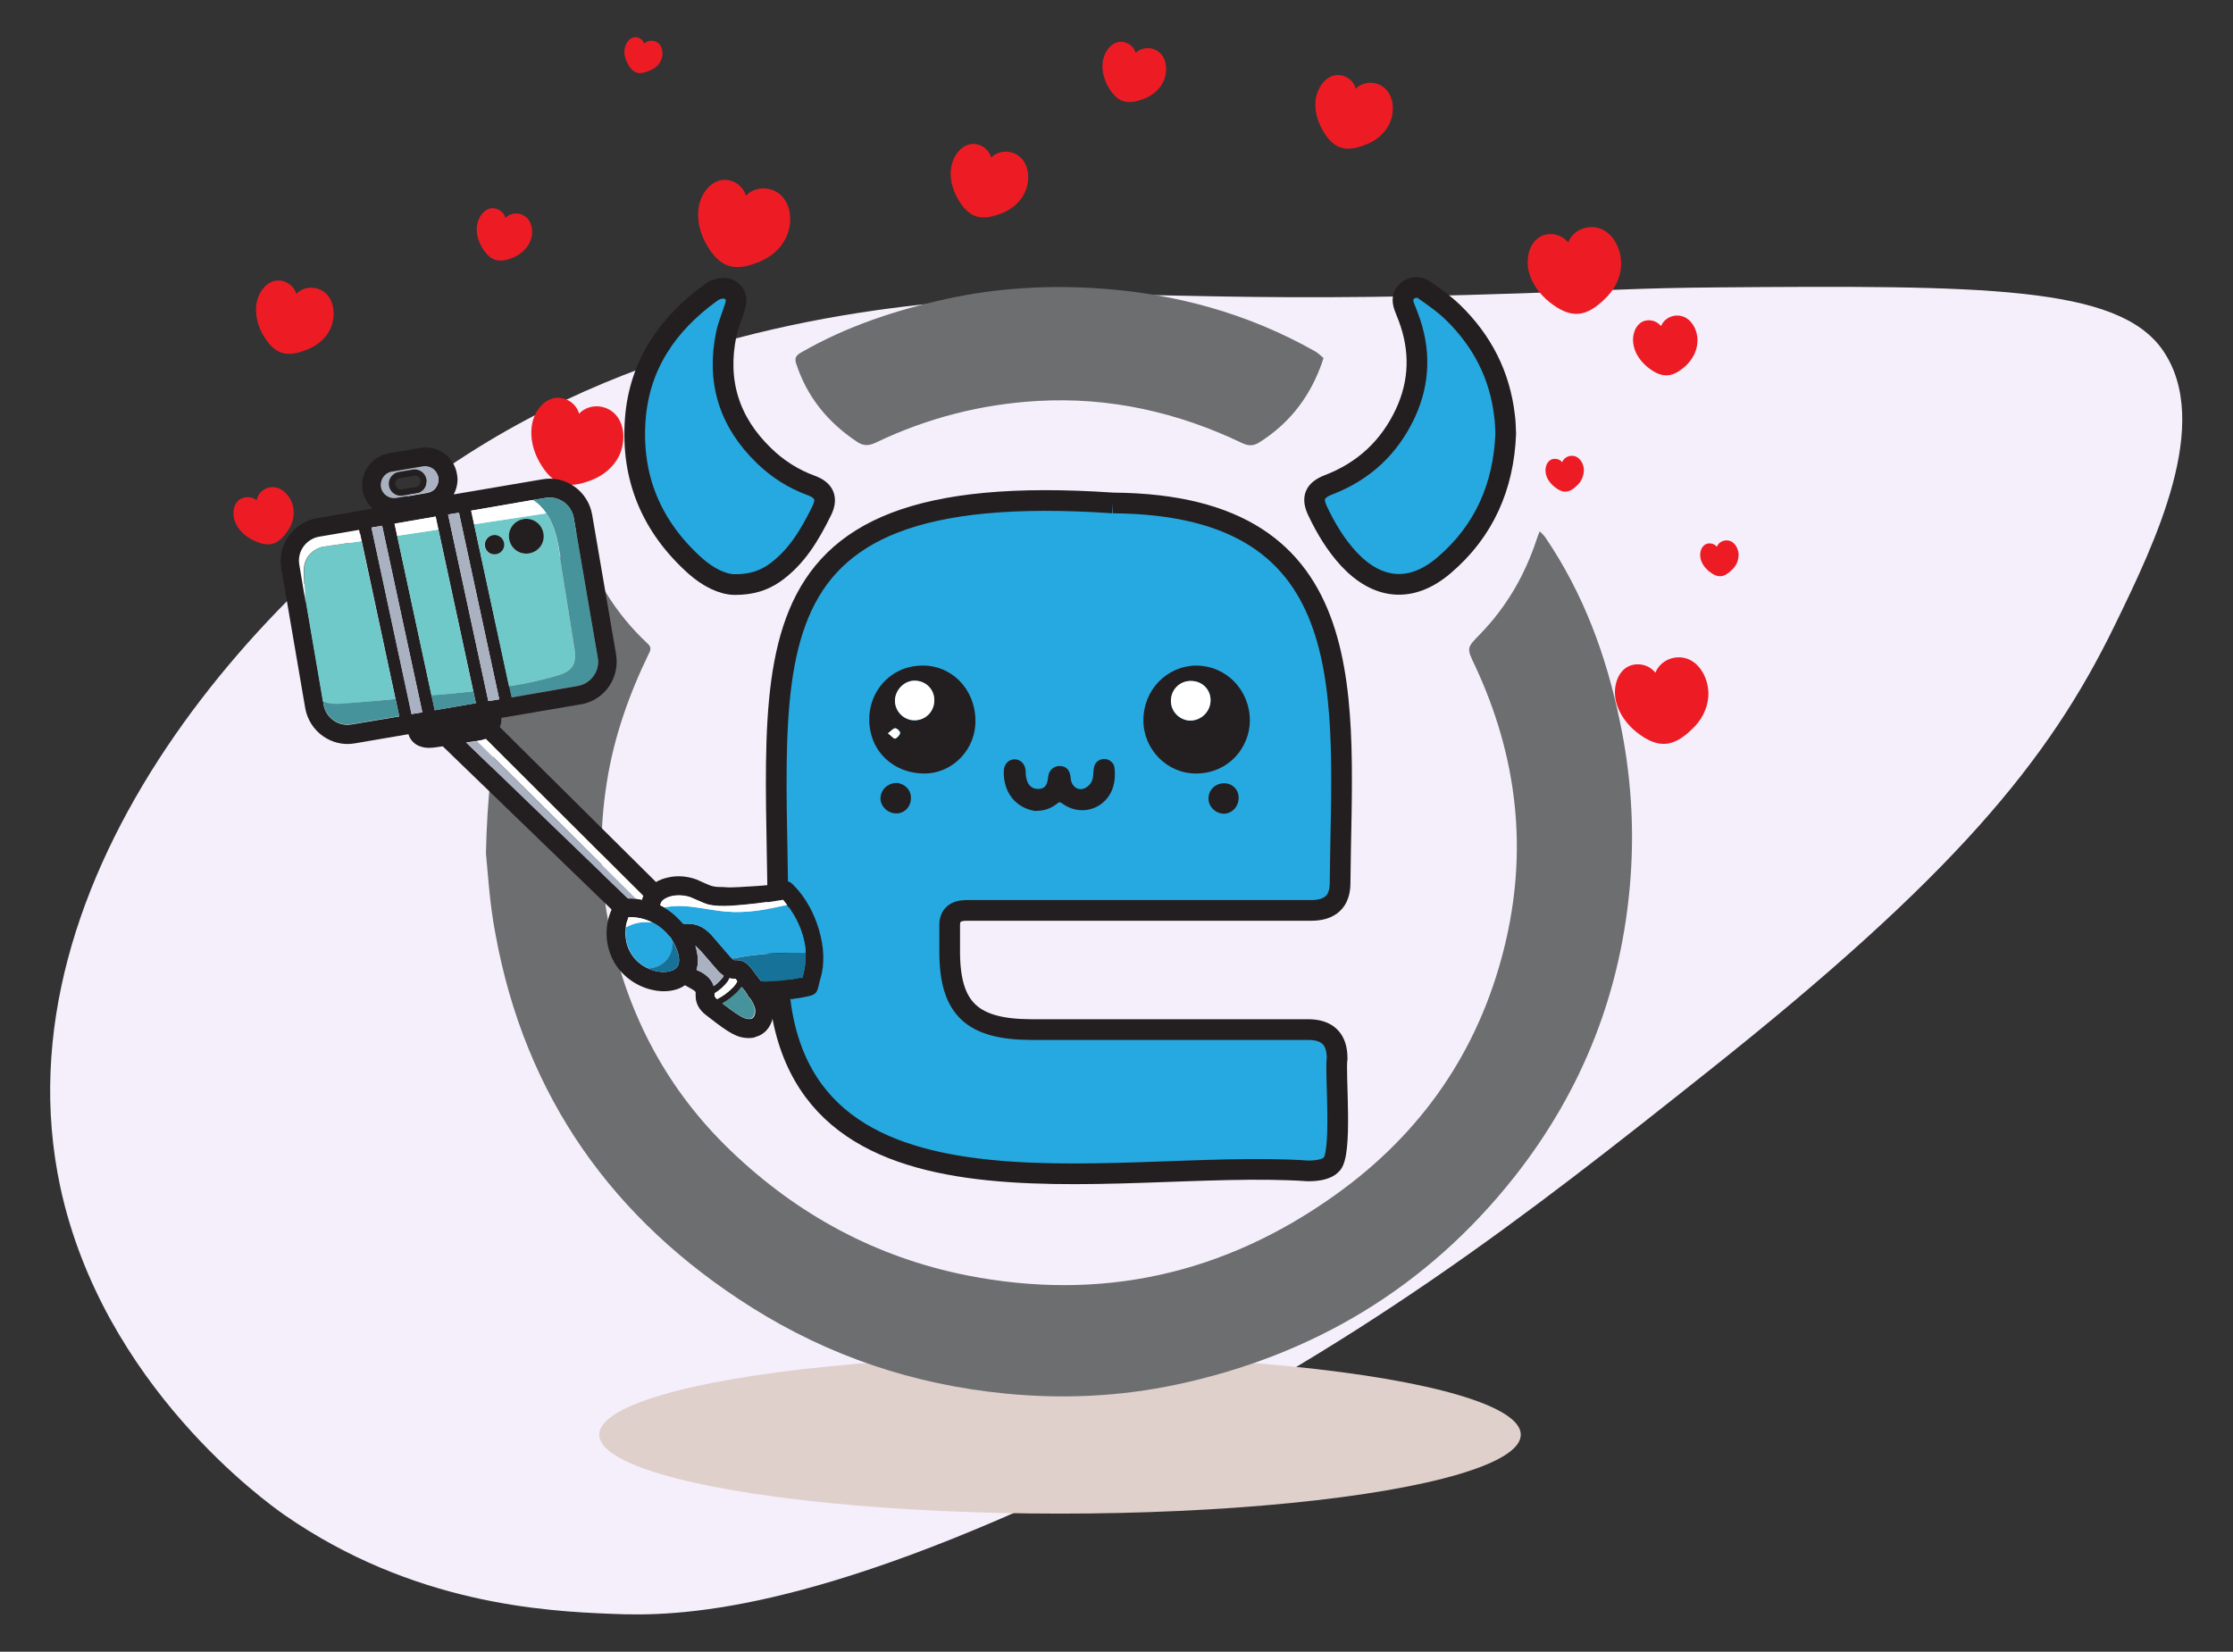 <?xml version="1.0" encoding="utf-8"?>
<!-- Generator: Adobe Illustrator 26.0.0, SVG Export Plug-In . SVG Version: 6.00 Build 0)  -->
<svg version="1.1" id="Layer_1" xmlns="http://www.w3.org/2000/svg" xmlns:xlink="http://www.w3.org/1999/xlink" x="0px" y="0px"
	 width="755px" height="558.6px" viewBox="0 0 755 558.6" style="enable-background:new 0 0 755 558.6;" xml:space="preserve">
<rect x="0" y="0" width="755" height="558.6" fill="#333333" stroke="none"/>
<style type="text/css">
	.st0{fill:#F5EFFB;}
	.st1{fill:#DFD0CB;}
	.st2{fill:#26A9E0;stroke:#231F20;stroke-width:7;stroke-miterlimit:10;}
	.st3{fill:#6D6E70;}
	.st4{fill:#231F20;}
	.st5{fill:#FFFFFF;}
	.st6{fill:#ED1C24;}
	.st7{fill:#AAB2C1;}
	.st8{fill:#26A9E0;}
	.st9{fill:#6FC9C9;}
	.st10{fill:#47939C;}
	.st11{fill:#167299;}
	.st12{fill:none;}
</style>
<g>
	<path class="st0" d="M165,149.3c69.4-41.7,144.4-46.7,176.9-48.8c43.3-2.9,67,2.3,172.5-1.3c30.2-1,39.8-1.8,66-2
		c90.3-0.7,135.8-0.6,150.9,21.3c16.9,24.6-2.7,65.1-16.3,93c-22.3,45.9-54.3,84.8-138.2,151.4c-60,47.7-117.4,92.8-205.8,135.7
		c-96.8,47-141.8,48.2-164.1,47.2c-22.9-0.9-67.3-3.3-110.8-33.5c-6-4.2-61.2-43.7-75.7-110.8C-2.1,296.5,90.3,194.3,165,149.3z"/>
	<ellipse class="st1" cx="358.4" cy="485.2" rx="155.8" ry="26.7"/>
	<g>
		<g>
			<path class="st2" d="M376.3,170.1C242.9,161,264.3,227.7,263,323.8c-1.3,97.8,113,67.6,179.3,72.2c3.7,0,6.3-0.7,7.7-2
				c4.1-3,1.3-31.5,2.1-36.1c0-6.5-3.3-9.7-9.8-9.7h-93.8c-19.7-0.1-27.2-7-27.4-25.7l0-9.7c0-3.2,1.9-4.9,5.6-4.9h116.6
				c6.5,0,9.8-3.1,9.8-9.3C453.6,237.5,462.7,170.7,376.3,170.1"/>
			<path class="st3" d="M164.3,288.5c0.8-36.5,7-66.8,22.2-94.9c2.3-4.3,5.1-8.3,7.7-12.4c0.3-0.5,0.8-0.9,1.2-1.3
				c0.3,0.5,0.7,1,0.9,1.5c4.4,14,11.9,26.2,22.6,36.2c1.2,1.1,1.3,1.9,0.5,3.4c-6.7,13.8-11.8,28.2-14.2,43.4
				c-2.7,16.9-2.5,33.7,1.1,50.4c6.1,28.8,19.4,53.9,40.8,74.4c22.5,21.6,49.1,36,79.7,42.1c45.4,9,87.1-0.3,124.7-27.2
				c29-20.7,48.3-48.4,57-83.2c8.3-33.1,4.6-65-9.8-95.8c-2.8-5.9-2.9-5.9,1.6-10.5c9-9.2,15.3-20.1,19.3-32.3
				c0.3-0.9,0.6-1.7,1-2.6c0.7,0.7,1.5,1.4,2,2.2c12.8,18.9,20.5,39.8,25.1,62.1c3.7,17.5,4.9,35.2,3.6,52.9
				c-2.8,37.8-16,71.7-39.5,101.4c-29.5,37.2-68,60.2-114.2,70c-18.9,4-38.2,4.9-57.6,3c-30.9-3-59.6-12.6-85.8-29.1
				c-47-29.6-76.7-71.4-86.7-126.4C165.5,305.4,164.9,294.5,164.3,288.5z"/>
			<path class="st3" d="M447.5,121.1c-0.5,1.5-0.8,2.4-1.2,3.4c-4.1,10.6-10.8,19-20.5,25.1c-1.9,1.2-3.5,1.3-5.7,0.3
				c-21.9-10.5-45-15.7-69.3-14.3c-19.1,1.1-37.4,5.8-54.7,14.1c-2.5,1.2-4.4,1.1-6.5-0.4c-9.7-6.5-16.7-15-20.4-26.3
				c-0.6-1.9-0.1-2.7,1.5-3.7c15.4-8.9,32-14.4,49.3-18.2c16.8-3.7,33.9-4.7,51-3.6c26.1,1.7,50.8,8.4,73.6,21.3
				C445.8,119.5,446.7,120.4,447.5,121.1z"/>
		</g>
		<path class="st2" d="M509.1,146.7c-0.7,17.8-7.3,33-21,44.6c-11,9.3-22.3,8.2-32.1-2.3c-4.4-4.8-7.7-10.3-10.5-16.2
			c-2.1-4.4-1-7,3.6-8.8c12-4.6,20.7-12.7,26.1-24.3c4.9-10.6,5.1-21.5,1-32.4c-0.5-1.2-0.9-2.4-1.4-3.6c-0.7-2-0.7-3.8,1-5.3
			c1.5-1.3,3.9-1.7,5.8-0.3c3.3,2.3,6.7,4.7,9.6,7.5c9.9,9.6,15.9,21.2,17.5,35C509,142.7,509,144.7,509.1,146.7z"/>
		<path class="st2" d="M248.5,197.7c-4.2,0-9.1-2.5-13.3-6.2c-14.9-13.3-21.9-29.9-20.4-49.8c1.4-18.3,10.9-32.1,25.5-42.7
			c0.9-0.7,2-1.2,3.1-1.4c3.5-0.7,6.2,1.9,5.3,5.4c-0.9,3.3-2.4,6.5-3.1,9.8c-3.4,16.1,0.9,29.9,12.7,41.3c4.6,4.5,10,7.9,16,10.1
			c4.4,1.6,5.6,4.4,3.5,8.6c-4,8.1-8.5,15.8-16.1,21.1C258.3,196.2,254.4,197.7,248.5,197.7z"/>
	</g>
	<path class="st4" d="M404.4,225.1c10.1,0,18.1,8.1,18.2,18.5c0,9-7,17.9-18.1,18c-9.8,0.1-17.9-8.1-17.9-17.9
		C386.5,233.4,394.5,225.2,404.4,225.1z M402.4,243.7c3.8,0,6.9-3.1,6.9-6.9c0-3.7-2.9-6.5-6.6-6.5c-3.7,0-6.8,3-6.8,6.8
		C395.8,240.6,398.8,243.6,402.4,243.7z"/>
	<path class="st4" d="M312.5,261.6c-10.1,0-18.5-7.2-18.6-18.2c-0.1-9.2,6.7-17.9,17.4-18.3c10.2-0.4,18.3,7.7,18.5,18.3
		C330.1,253.2,322.3,261.6,312.5,261.6z M309.2,230.2c-3.5,0-6.6,3.2-6.6,6.8c0,3.6,3,6.6,6.6,6.6c3.8,0,6.7-3,6.7-6.8
		C315.9,233.1,313,230.2,309.2,230.2z M302.7,249.8c0.7-0.2,1.6-1.2,1.7-1.9c0.1-0.5-1-1.6-1.6-1.6c-0.7,0-1.4,0.9-2.5,1.7
		C301.4,248.9,302.2,249.9,302.7,249.8z"/>
	<path class="st4" d="M351.1,274.2c2.3-0.1,4.4-0.9,6.3-2.4c0.6-0.5,0.9-0.7,1.7-0.1c7.1,5.2,16.5,1.2,17.7-7.6
		c0.2-1.5,0.2-3.1,0-4.6c-0.2-1.6-1.9-2.9-3.5-2.8c-1.7,0-3.1,1.1-3.4,2.8c-0.2,0.9-0.2,1.9-0.3,2.9c-0.2,2-1.2,3.4-2.9,4.2
		c-2.3,1-4.5-0.7-4.7-3.5c-0.2-2.5-1.3-3.8-3.2-4c-2.3-0.3-4.2,1.3-4.4,3.6c-0.3,2.8-1,3.9-3,4.1c-2.3,0.2-3.9-1.1-4.4-3.7
		c-0.2-0.7-0.2-1.5-0.2-2.2c-0.1-2.4-1.6-4-3.6-4.1c-2-0.1-3.7,1.5-3.8,3.8c-0.3,7,3.7,12.6,10.7,13.7
		C350.3,274.2,350.7,274.2,351.1,274.2z"/>
	<path class="st4" d="M302.9,264.8c-2.9,0.1-5.3,2.5-5.2,5.4c0.1,2.7,2.7,5,5.5,4.9c2.8-0.1,4.9-2.4,4.8-5.5
		C307.9,266.9,305.6,264.8,302.9,264.8z"/>
	<path class="st4" d="M418.8,269.8c0-2.8-2.2-5-5.1-4.9c-2.9,0.1-5.1,2.3-5.1,5.2c0,2.7,2.4,5.1,5.3,5.1
		C416.6,275.1,418.8,272.8,418.8,269.8z"/>
	<path class="st5" d="M395.9,237c0,3.6,2.9,6.6,6.5,6.7c3.8,0,6.9-3.1,6.9-6.9c0-3.7-2.9-6.5-6.6-6.5
		C398.9,230.2,395.9,233.2,395.9,237z"/>
	<path class="st5" d="M315.9,236.8c0-3.7-2.9-6.6-6.7-6.6c-3.5,0-6.6,3.2-6.6,6.8c0,3.6,3,6.6,6.6,6.6
		C313,243.6,315.9,240.6,315.9,236.8z"/>
	<path class="st5" d="M300.2,248c1.2,0.9,2,1.9,2.4,1.8c0.7-0.2,1.6-1.2,1.7-1.9c0.1-0.5-1-1.6-1.6-1.6
		C302.1,246.2,301.4,247.1,300.2,248z"/>
	<g>
		<path class="st6" d="M553.3,247.6c-3.2-2.6-5.9-6.2-6.9-10.3c-1-4.1,0-8.7,2.9-11.1c2.9-2.4,7.8-2,10.4,1.3c2-5,8.5-6.8,12.9-3.6
			c3.5,2.5,5.3,7.4,5,11.7s-2.5,8.2-5.4,10.9C566,252.6,560.8,253.5,553.3,247.6z"/>
		<path class="st6" d="M523.8,102.1c-3.2-2.6-5.9-6.2-6.9-10.3c-1-4.1,0-8.7,2.9-11.1c2.9-2.4,7.8-2,10.4,1.3c2-5,8.5-6.8,12.9-3.6
			c3.5,2.5,5.3,7.4,5,11.7c-0.3,4.3-2.5,8.2-5.4,10.9C536.4,107.2,531.3,108.1,523.8,102.1z"/>
		<path class="st6" d="M238.7,82.4c-2-3.6-3.1-7.9-2.5-12.1c0.6-4.2,3.3-8.1,6.9-9.2c3.6-1.1,8,1.1,9.1,5.1
			c3.7-3.9,10.4-3.1,13.3,1.6c2.3,3.6,2.1,8.8,0.2,12.7c-1.9,3.9-5.4,6.6-9.1,8.1C248.5,91.9,243.4,90.8,238.7,82.4z"/>
		<path class="st6" d="M182.3,156.1c-2-3.6-3.1-7.9-2.5-12.1c0.6-4.2,3.3-8.1,6.9-9.2c3.6-1.1,8,1.1,9.1,5.1
			c3.7-3.9,10.4-3.1,13.3,1.6c2.3,3.6,2.1,8.8,0.2,12.7c-1.9,3.9-5.4,6.6-9.1,8.1C192.1,165.5,187,164.5,182.3,156.1z"/>
		<path class="st6" d="M162.8,83.4c-1.2-2.2-1.9-4.8-1.5-7.3c0.4-2.5,2-4.8,4.1-5.5s4.8,0.6,5.5,3.1c2.2-2.3,6.2-1.9,8,0.9
			c1.4,2.2,1.3,5.3,0.1,7.6c-1.2,2.3-3.3,4-5.5,4.9C168.8,89.1,165.7,88.4,162.8,83.4z"/>
		<path class="st6" d="M557.1,124.2c-2.2-1.8-4.1-4.3-4.7-7.1c-0.7-2.8,0-6,2-7.7c2-1.7,5.4-1.4,7.2,0.9c1.4-3.4,5.8-4.7,8.9-2.5
			c2.4,1.7,3.7,5.1,3.4,8.1c-0.2,3-1.7,5.6-3.7,7.6C565.8,127.6,562.2,128.3,557.1,124.2z"/>
		<path class="st6" d="M374.5,29c-1.3-2.5-2.1-5.5-1.6-8.4c0.5-2.9,2.3-5.5,4.8-6.3c2.5-0.7,5.5,0.8,6.3,3.6c2.6-2.6,7.2-2,9.2,1.2
			c1.5,2.5,1.4,6.1,0,8.8c-1.4,2.7-3.8,4.5-6.4,5.5C381.2,35.6,377.7,34.8,374.5,29z"/>
		<path class="st6" d="M577.8,193.2c-1.3-1.1-2.4-2.5-2.8-4.2c-0.4-1.7,0-3.6,1.2-4.6c1.2-1,3.2-0.8,4.3,0.5
			c0.8-2.1,3.5-2.8,5.3-1.5c1.4,1,2.2,3,2,4.8c-0.1,1.8-1,3.4-2.2,4.5C583,195.3,580.9,195.7,577.8,193.2z"/>
		<path class="st6" d="M88.8,113c-1.7-3-2.6-6.7-2.1-10.2c0.5-3.5,2.8-6.8,5.8-7.7c3-0.9,6.7,0.9,7.7,4.3c3.1-3.3,8.8-2.6,11.2,1.3
			c1.9,3.1,1.8,7.4,0.2,10.7c-1.6,3.3-4.6,5.6-7.7,6.8C97.1,121,92.8,120.1,88.8,113z"/>
		<path class="st6" d="M446.9,43.5c-1.6-3-2.6-6.7-2-10.2c0.6-3.5,2.8-6.8,5.9-7.7c3.1-0.9,6.7,1,7.6,4.4c3.2-3.2,8.8-2.5,11.2,1.5
			c1.9,3.1,1.7,7.5,0,10.7c-1.7,3.3-4.6,5.5-7.8,6.7C455.1,51.6,450.7,50.6,446.9,43.5z"/>
		<path class="st6" d="M323.6,66.8c-1.6-3-2.6-6.7-2-10.2c0.6-3.5,2.8-6.8,5.9-7.7c3.1-0.9,6.7,1,7.6,4.4c3.2-3.2,8.8-2.5,11.2,1.5
			c1.9,3.1,1.7,7.5,0,10.7c-1.7,3.3-4.6,5.5-7.8,6.7C331.8,74.8,327.5,73.9,323.6,66.8z"/>
		<path class="st6" d="M525.5,164.6c-1.3-1.1-2.4-2.5-2.8-4.2c-0.4-1.7,0-3.6,1.2-4.6c1.2-1,3.2-0.8,4.3,0.5
			c0.8-2.1,3.5-2.8,5.3-1.5c1.4,1,2.2,3,2,4.8s-1,3.4-2.2,4.5C530.7,166.7,528.6,167.1,525.5,164.6z"/>
		<path class="st6" d="M212.2,21.5c-0.8-1.5-1.3-3.3-1-5c0.3-1.7,1.3-3.3,2.8-3.8c1.5-0.5,3.3,0.4,3.8,2.1c1.5-1.6,4.3-1.3,5.5,0.6
			c0.9,1.5,0.9,3.6,0.1,5.2c-0.8,1.6-2.2,2.7-3.8,3.3C216.2,25.4,214.1,25,212.2,21.5z"/>
		<path class="st6" d="M85.6,182.7c-2.4-1.2-4.6-3-5.8-5.5c-1.2-2.4-1.2-5.5,0.3-7.4c1.5-1.9,4.6-2.3,6.7-0.6c0.5-3.4,4.4-5.4,7.6-4
			c2.5,1.1,4.4,3.9,4.8,6.7c0.4,2.8-0.4,5.5-1.9,7.6C94.2,184.1,91.1,185.4,85.6,182.7z"/>
	</g>
	<g>
		<g>
			<g>
				<path class="st4" d="M139.5,158.9l-4.7,0.8c-2.2,0.4-3.7,2.5-3.3,4.7c0.4,2.2,2.5,3.7,4.7,3.3l4.7-0.8c0.1,0,0.1,0,0.2,0
					c2.1-0.5,3.5-2.5,3.1-4.6C143.9,160,141.8,158.5,139.5,158.9z M140.6,164.7l-4.7,0.8c-1,0.2-2-0.5-2.2-1.6c-0.2-1,0.5-2,1.5-2.2
					l0.1,0l4.7-0.8c1-0.2,2.1,0.5,2.2,1.6C142.3,163.6,141.6,164.6,140.6,164.7z"/>
				<path class="st4" d="M256.8,350.2c4-1.9,5.3-6.7,4.5-10.4c-0.1-0.5-0.3-1-0.4-1.5c2.2-0.1,4.4-0.3,6.6-0.6
					c-0.1,0.1-0.1,0.2-0.1,0.3c1.5-0.4,3.1-0.4,4.6-0.8c1.6-0.4,3.5-0.4,4.3-2.2c0.5-1.3,0.7-2.8,1.1-4.1c0.4-1.2,0.6-2.5,0.8-3.8
					c0.3-2.8,0.2-5.7-0.3-8.4c-1-5.6-3.2-11.1-6.5-15.7c-0.8-1.1-1.7-2.2-2.7-3.2c-0.5-0.6-1.2-1.3-1.9-1.6c-0.9-0.3-2.1,0.2-3,0.3
					c-1.6,0.4-3.2,0.8-4.8,0.9c-3,0.3-6,0.4-8.9,0.6c-1.8,0.1-3.7,0.2-5.5,0c-1.3,0-2.5,0-3.7-0.3c-0.9-0.2-1.8-0.7-2.8-1.1
					c-0.9-0.4-1.8-0.8-2.7-1.2c-3.1-1.1-6.5-1.4-9.7-0.6c-1.4,0.3-2.7,0.8-3.9,1.5L169,245.9c0.4-1,0.6-2.1,0.5-3.1l26.9-4.6
					c0.2,0,0.4-0.1,0.6-0.1c7.6-1.6,12.6-9,11.3-16.8l-8.1-47.3c-1.4-7.9-8.9-13.3-16.8-11.9l-30,5.1c1.1-2.1,1.6-4.5,1.1-6.9
					c-0.5-2.9-2.1-5.4-4.4-7c-2.4-1.7-5.3-2.3-8.1-1.8l-10.5,1.8c-5.9,1-9.9,6.6-8.9,12.6c0.4,2.4,1.7,4.5,3.4,6.1l-19,3.3
					c-3.8,0.7-7.2,2.8-9.4,6c-2.3,3.2-3.1,7-2.5,10.9l8.1,47.3c1.4,7.9,8.9,13.3,16.8,11.9l18.1-3.1c0.5,1.9,2.1,3.5,3.9,4.1
					c2.1,0.8,4.1,0.5,5.6,0.3l2.1-0.3l57.1,55.2c-2.6,5.7-2.2,12.5,0.9,17.9c3.2,5.5,9.2,9.2,15.6,9.7c1.5,0.1,3,0,4.3-0.3
					c1.5-0.3,2.9-0.9,4-1.7c0.5,0.3,1.1,0.6,1.6,0.9l0.7,0.4c1.1,0.6,1.3,1,1.3,1c0,0.1,0,0.5,0,0.7c0,0.5,0,1.2,0.1,1.9
					c0.5,3,2.8,4.8,4.2,5.8c1.9,1.5,4,3.1,6.1,4.5c1.3,0.8,2.9,1.8,4.7,2.3c1.6,0.4,3.2,0.5,4.6,0.2
					C255.7,350.6,256.3,350.4,256.8,350.2z M135,242.3l-16.1,2.7c-4.5,0.8-8.7-2.2-9.5-6.7l-0.1-0.9l-5.8-33.9l0,0l-2.1-12.5
					c-0.8-4.5,2.3-8.7,6.7-9.5l13.4-2.3L135,242.3z M142.8,240.9l-3.6,0.6l-13.6-63.1l3.6-0.6L142.8,240.9z M159.3,172.7l20.8-3.6
					l4.3-0.7c2.2-0.4,4.3,0.1,6.2,1.4c1,0.7,1.8,1.6,2.4,2.7c0.5,0.8,0.8,1.7,1,2.7l8.1,47.3c0.8,4.5-2.3,8.7-6.7,9.5l-22.4,3.9
					L159.3,172.7z M151.5,174l3.7-0.6c0,0,0,0.1,0,0.1l13.6,63l-3.7,0.6L151.5,174z M128.8,164.8c-0.4-2.4,1.2-4.7,3.5-5.2l0.2,0
					l10.5-1.8c1.2-0.2,2.4,0.1,3.4,0.8c1,0.7,1.6,1.8,1.8,2.9c0.2,1.2-0.1,2.4-0.8,3.4c-0.7,1-1.8,1.6-2.9,1.8l-10.5,1.8
					C131.6,168.9,129.3,167.2,128.8,164.8z M147,240.2l-13.6-63.1l13.9-2.4l13.6,63.1L147,240.2z M157.6,251.1l3.4-0.5
					c0.1,0,0.1,0,0.2,0l0,0c0.5-0.1,1-0.2,1.6-0.3c0.4-0.1,0.8-0.2,1.3-0.4l53.3,53c-0.2,0.4-0.3,0.8-0.4,1.3
					c-0.6-0.1-1.3-0.2-1.9-0.3c-1-0.1-1.9-0.1-2.8-0.1L157.6,251.1z M229.1,326.8c-1,1.6-3.5,2-5.4,1.9c-1.6-0.1-3.1-0.5-4.6-1.2
					l0,0c-2.5-1.1-4.6-3-5.9-5.3c-1.5-2.5-2-5.6-1.6-8.6l0,0c0.1-1.2,0.5-2.3,0.9-3.4c2.8-0.1,5.6,0.5,8,1.8l0,0
					c0.6,0.3,1.1,0.6,1.6,0.9c1.2,0.8,2.2,1.7,3.2,2.7c0,0.1,0,0.1,0.1,0.1c0.3,0.5,0.7,0.9,1.2,1.3c0.3,0.4,0.6,0.8,0.8,1.2l0,0
					c0.7,1.1,1.2,2.2,1.6,3.4C229.8,323.8,229.8,325.7,229.1,326.8z M231,312.3c-1.5-1.8-3.3-3.5-5.3-4.8c-0.4-0.2-0.7-0.4-1.1-0.7
					l0,0c-0.5-0.2-1-0.5-1.4-0.7c0.1-0.5,0.3-1.1,0.7-1.5c0.9-0.9,2.3-1.4,3.3-1.6c1.9-0.4,4.2-0.3,6.2,0.4c0.7,0.3,1.4,0.6,2.1,0.9
					c1.2,0.5,2.4,1.1,3.7,1.5c2.7,0.7,5.4,0.6,7.9,0.5c5.9-0.4,11.8-1.1,17.6-2.1c0.5,0.6,1.1,1.3,1.5,1.9c3.1,4.1,5.1,8.7,5.9,13.2
					c0.2,1,0.3,2,0.3,3c0.1,2.9-0.3,5.7-1.1,8.4c-0.3,0-0.7,0-1,0c-4.2,0.9-8.6,1.3-12.9,1.2c-0.1-0.2-0.3-0.4-0.4-0.5l-2.8-3.7
					c-0.6-0.8-1.6-2.1-3.3-2.7c-0.9-0.3-1.7-0.3-2.3-0.3c-0.2,0-0.3,0-0.4,0c-0.1-0.1-0.4-0.2-0.6-0.5c-0.3-0.2-0.6-0.6-0.7-0.7
					l-5-5.8c-1.5-1.8-3.8-4.5-7.3-5.1c-0.9-0.2-1.7-0.2-2.4-0.2c-0.3,0-0.7,0-1,0C231.1,312.3,231,312.3,231,312.3z M237,328.7
					c-0.3-0.1-0.6-0.3-0.9-0.4c-0.2-0.1-0.4-0.2-0.6-0.3c0.4-1.3,0.6-2.8,0.4-4.3c-0.1-1.3-0.4-2.6-0.8-3.9c0.6,0.6,1.3,1.3,2,2
					l5,5.8c0.6,0.7,1.5,1.7,2.6,2.4c-0.1,0.3-0.4,0.7-0.5,0.8c-0.4,0.5-0.8,0.9-1.2,1.3c-0.5,0.5-1.1,1-1.7,1.4
					C240.8,331.6,239.3,330,237,328.7z M242.4,337.9c-0.4-0.4-0.7-0.7-0.8-1c0-0.2,0-0.5,0-0.7c0-0.1,0-0.2,0-0.3
					c1.7-1,3.1-2.3,4.3-3.8c0.3-0.4,0.5-0.8,0.7-1.3c0.1,0,0.2,0.1,0.3,0.1c0.5,0.1,1,0.1,1.5,0.1c0.1,0,0.2,0,0.2,0
					c0.1,0.2,0.3,0.4,0.4,0.5l0.2,0.3c-0.3,0.7-0.8,1.4-1.6,2.2C246.2,335.6,244.4,336.9,242.4,337.9z M252.2,344.5
					c-1-0.3-2-0.9-2.9-1.5c-1.7-1.1-3.4-2.4-5-3.6c1.8-1,3.5-2.3,5-3.8c0.5-0.5,1-1.1,1.5-1.8l1.2,1.5c0.2,0.3,0.4,0.6,0.6,0.9
					c0.2,0.6,0.6,1.1,1.1,1.5c0.7,1.1,1.3,2.2,1.6,3.4c0.3,1.4-0.2,3-1.1,3.4C253.6,344.7,252.9,344.7,252.2,344.5z"/>
				<polygon class="st7" points="129.2,177.8 142.8,240.9 139.1,241.5 125.6,178.5 				"/>
				<path class="st7" d="M155.2,173.4c0,0,0,0.1,0,0.1l13.6,63l-3.7,0.6L151.5,174L155.2,173.4z"/>
				<path class="st7" d="M146.4,158.5c-1-0.7-2.2-1-3.4-0.8l-10.5,1.8l-0.2,0c-2.3,0.5-3.9,2.8-3.5,5.2c0.4,2.5,2.8,4.1,5.2,3.7
					l10.5-1.8c1.2-0.2,2.2-0.8,2.9-1.8c0.7-1,1-2.2,0.8-3.4C148,160.3,147.4,159.2,146.4,158.5z M141.1,166.8c-0.1,0-0.1,0-0.2,0
					l-4.7,0.8c-2.2,0.4-4.3-1.1-4.7-3.3c-0.4-2.2,1.1-4.3,3.3-4.7l4.7-0.8c2.2-0.4,4.3,1.1,4.7,3.3
					C144.6,164.3,143.2,166.4,141.1,166.8z"/>
				<path class="st5" d="M249.3,331.9c-0.3,0.7-0.8,1.4-1.6,2.2c-1.5,1.5-3.3,2.8-5.2,3.8c-0.4-0.4-0.7-0.7-0.8-1c0-0.2,0-0.5,0-0.7
					c0-0.1,0-0.2,0-0.3c1.7-1,3.1-2.3,4.3-3.8c0.3-0.4,0.5-0.8,0.7-1.3c0.1,0,0.2,0.1,0.3,0.1c0.5,0.1,1,0.1,1.5,0.1
					c0.1,0,0.2,0,0.2,0c0.1,0.2,0.3,0.4,0.4,0.5L249.3,331.9z"/>
				<path class="st8" d="M227.5,318.3L227.5,318.3c0.1,0.8,0,1.5-0.1,2.2c-0.4,2.5-2.1,4.8-4.3,6c-1.2,0.6-2.5,1-3.9,1l0,0
					c-2.5-1.1-4.6-3-5.9-5.3c-1.5-2.5-2-5.6-1.6-8.6l0,0c2.7-1.5,5.9-2.1,9-1.6l0,0c0.6,0.3,1.1,0.6,1.6,0.9
					c1.2,0.8,2.2,1.7,3.2,2.7c0,0.1,0,0.1,0.1,0.1c0.3,0.5,0.7,0.9,1.2,1.3C226.9,317.5,227.2,317.9,227.5,318.3z"/>
				<path class="st8" d="M272.1,319.3c0.2,1,0.3,2,0.3,3c-8.3-0.4-16.7,0.3-24.9,1.9c-0.3-0.2-0.6-0.6-0.7-0.7l-5-5.8
					c-1.5-1.8-3.8-4.5-7.3-5.1c-0.9-0.2-1.7-0.2-2.4-0.2c-0.3,0-0.7,0-1,0c-0.1,0-0.1,0-0.2,0c-1.5-1.8-3.3-3.5-5.3-4.8
					c-0.4-0.2-0.7-0.4-1.1-0.7c3.1-0.7,6.5-0.6,9.6-0.2c3.8,0.5,7.6,1.3,11.4,1.6c6.9,0.6,13.8-0.8,20.5-2.2
					C269.3,310.2,271.3,314.7,272.1,319.3z"/>
				<path class="st9" d="M122.2,183l11.5,53.4c-5.4,0.5-10.7,1-16.1,1.5c-2.2,0.2-4.5,0.4-6.6,0c-0.6-0.1-1.2-0.3-1.8-0.5l-5.8-33.9
					l0,0c-0.4-4.2-0.6-7.9-0.6-10.1c-0.2-7.2,6.4-8.5,6.4-8.5L122.2,183z"/>
				<path class="st9" d="M148.2,179.1l11.8,54.7c-4.5,0.5-9,1-13.4,1.4c-0.2,0-0.4,0.1-0.7,0.1l-11.6-54.1L148.2,179.1z"/>
				<path class="st9" d="M185.8,175.4c-0.3-0.6-0.7-1.2-1.1-1.8l-24.4,3.7l11.8,54.9c5.3-0.8,10.4-1.9,15.6-3.4
					c2.3-0.6,4.8-1.5,6-3.5c1.2-2,0.9-4.5,0.5-6.8c-1.6-10-3.2-20-4.8-30C188.7,184,187.9,179.4,185.8,175.4z M167.8,187.4
					c-1.8,0.4-3.5-0.7-3.9-2.5c-0.4-1.8,0.8-3.5,2.5-3.9c1.8-0.4,3.5,0.8,3.9,2.5C170.7,185.3,169.6,187,167.8,187.4z M179.2,187.1
					c-3.2,0.7-6.3-1.3-7-4.5c-0.7-3.2,1.3-6.3,4.5-7c3.2-0.7,6.3,1.3,7,4.5C184.3,183.3,182.3,186.4,179.2,187.1z"/>
				<path class="st10" d="M255.1,341c0.3,1.4-0.2,3-1.1,3.4c-0.4,0.2-1.2,0.2-1.9,0c-1-0.3-2-0.9-2.9-1.5c-1.7-1.1-3.4-2.4-5-3.6
					c1.8-1,3.5-2.3,5-3.8c0.5-0.5,1-1.1,1.5-1.8l1.2,1.6c0.2,0.3,0.4,0.6,0.6,0.9c0.2,0.6,0.6,1.1,1.1,1.5
					C254.3,338.7,254.9,339.9,255.1,341z"/>
				<path class="st10" d="M133.7,236.4l1.3,5.8l-16.1,2.7c-4.5,0.8-8.7-2.2-9.5-6.7l-0.1-0.9c0.6,0.2,1.2,0.4,1.8,0.5
					c2.2,0.4,4.4,0.2,6.6,0C123,237.4,128.4,236.9,133.7,236.4z"/>
				<path class="st10" d="M160,233.8l0.9,4l-13.9,2.4l-1.1-5c0.2,0,0.4,0,0.7-0.1C151,234.8,155.5,234.3,160,233.8z"/>
				<path class="st10" d="M194,175.1l8.1,47.3c0.8,4.5-2.3,8.7-6.7,9.5l-22.4,3.9l-0.8-3.6c5.3-0.8,10.4-1.9,15.6-3.4
					c2.3-0.6,4.8-1.5,6-3.5c1.2-2,0.9-4.5,0.5-6.8c-1.6-10-3.2-20-4.8-30c-0.7-4.4-1.5-9-3.6-13c-0.3-0.6-0.7-1.2-1.1-1.8
					c-1.2-1.8-2.8-3.4-4.6-4.6l4.3-0.7c2.2-0.4,4.3,0.1,6.2,1.4c1,0.7,1.8,1.6,2.4,2.7C193.5,173.2,193.8,174.1,194,175.1z"/>
				<path class="st7" d="M244.7,330c-0.1,0.3-0.4,0.7-0.5,0.8c-0.4,0.5-0.8,0.9-1.2,1.3c-0.5,0.5-1.1,1-1.7,1.4
					c-0.6-1.9-2-3.5-4.3-4.8c-0.3-0.1-0.6-0.3-0.9-0.4c-0.2-0.1-0.4-0.2-0.6-0.3c0.4-1.3,0.6-2.8,0.4-4.3c-0.1-1.3-0.4-2.6-0.8-3.9
					c0.6,0.6,1.3,1.3,2,2l5,5.8C242.6,328.3,243.5,329.2,244.7,330z"/>
				<path class="st7" d="M215.1,304c-1-0.1-1.9-0.1-2.8-0.1l-54.6-52.7l3.4-0.5c0.1,0,0.1,0,0.2,0l0,0L215.1,304z"/>
				<path class="st11" d="M229.1,326.8c-1,1.6-3.5,2-5.4,1.9c-1.6-0.1-3.1-0.5-4.6-1.2c1.3,0,2.7-0.4,3.9-1c2.3-1.2,3.9-3.5,4.3-6
					c0.1-0.7,0.2-1.5,0.1-2.2c0.7,1.1,1.2,2.2,1.6,3.4C229.8,323.8,229.8,325.7,229.1,326.8z"/>
				<path class="st11" d="M272.4,322.3c0.1,2.9-0.3,5.7-1.1,8.4c-0.3,0-0.7,0-1,0c-4.2,0.9-8.6,1.3-12.9,1.2
					c-0.1-0.2-0.3-0.4-0.4-0.5l-2.8-3.7c-0.6-0.8-1.6-2.1-3.3-2.7c-0.9-0.3-1.7-0.3-2.3-0.3c-0.2,0-0.3,0-0.4,0
					c-0.1-0.1-0.4-0.2-0.6-0.5C255.7,322.6,264.1,322,272.4,322.3z"/>
				<path class="st5" d="M266.2,306.1c-6.8,1.5-13.6,2.8-20.5,2.2c-3.8-0.3-7.6-1.2-11.4-1.6c-3.2-0.4-6.5-0.5-9.6,0.2l0,0
					c-0.5-0.2-1-0.5-1.4-0.7c0.1-0.5,0.3-1.1,0.7-1.5c0.9-0.9,2.3-1.4,3.3-1.6c1.9-0.4,4.2-0.3,6.2,0.4c0.7,0.3,1.4,0.6,2.1,0.9
					c1.2,0.5,2.4,1.1,3.7,1.5c2.7,0.7,5.4,0.6,7.9,0.5c5.9-0.4,11.8-1.1,17.6-2.1C265.2,304.8,265.7,305.5,266.2,306.1z"/>
				<path class="st5" d="M220.6,312c-3.1-0.5-6.3,0.1-9,1.6c0.1-1.2,0.5-2.3,0.9-3.4C215.3,310.1,218.1,310.7,220.6,312z"/>
				<path class="st5" d="M121.4,179.2l0.8,3.8l-13.1,1.9c0,0-6.6,1.3-6.4,8.5c0,2.2,0.3,5.9,0.6,10.1l-2.1-12.5
					c-0.8-4.5,2.3-8.7,6.7-9.5L121.4,179.2z"/>
				<polygon class="st5" points="147.3,174.7 148.2,179.1 134.3,181.2 133.4,177.1 				"/>
				<path class="st5" d="M184.7,173.6l-24.4,3.7l-1-4.6l20.8-3.6C182,170.2,183.5,171.8,184.7,173.6z"/>
			</g>
			<path class="st12" d="M231.8,241.1c-0.6,0.3-1.3,0.7-1.8,1.1"/>
			<line class="st12" x1="152.4" y1="178.5" x2="148.2" y2="179.1"/>
			<line class="st12" x1="160.3" y1="177.3" x2="156.1" y2="177.9"/>
			<line class="st12" x1="134.3" y1="181.2" x2="130.1" y2="181.8"/>
			<line class="st12" x1="126.4" y1="182.4" x2="122.2" y2="183"/>
			<path class="st4" d="M183.7,180.1c0.7,3.2-1.3,6.3-4.5,7c-3.2,0.7-6.3-1.3-7-4.5c-0.7-3.2,1.3-6.3,4.5-7
				C179.9,174.9,183,176.9,183.7,180.1z"/>
			<path class="st4" d="M170.4,183.5c0.4,1.8-0.7,3.5-2.5,3.9c-1.8,0.4-3.5-0.7-3.9-2.5c-0.4-1.8,0.8-3.5,2.5-3.9
				C168.2,180.6,170,181.7,170.4,183.5z"/>
			<path class="st5" d="M217.5,303c-0.2,0.4-0.3,0.8-0.4,1.3c-0.6-0.1-1.3-0.2-1.9-0.3l-53.8-53.4c0.5-0.1,1-0.2,1.6-0.3
				c0.4-0.1,0.8-0.2,1.3-0.4L217.5,303z"/>
		</g>
	</g>
</g>
</svg>
